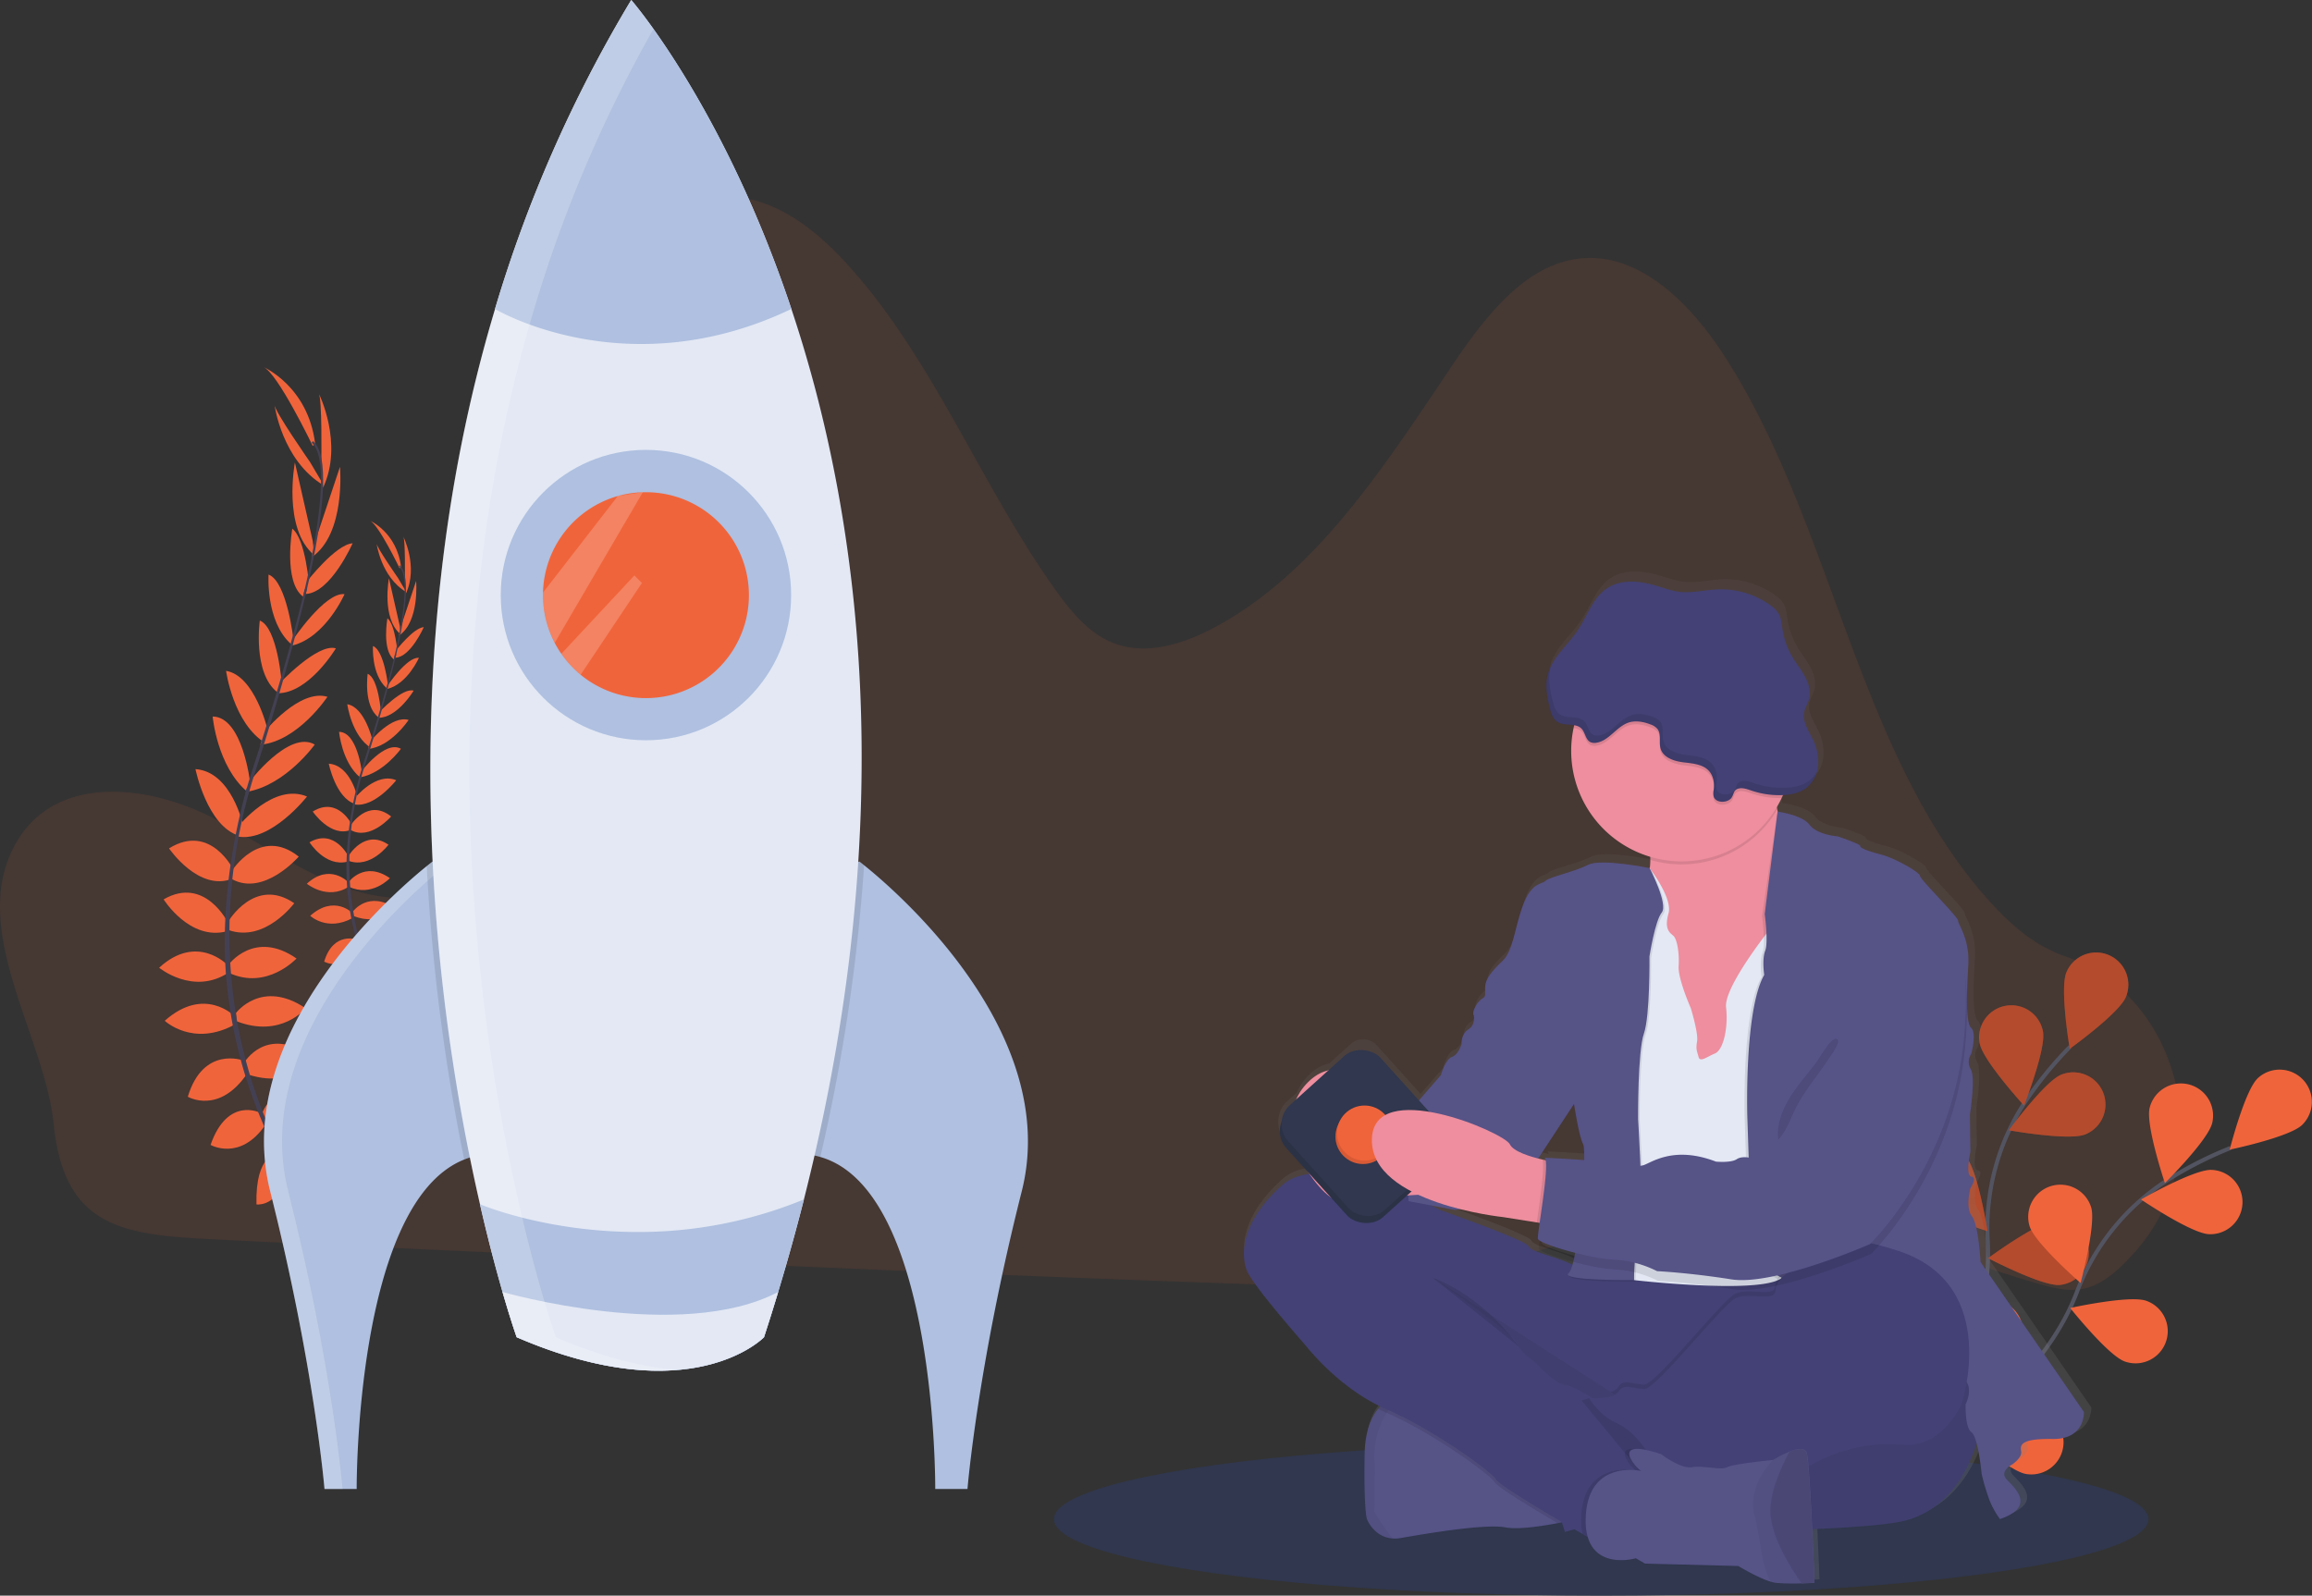<svg data-name="Layer 1" xmlns="http://www.w3.org/2000/svg" width="1140.56" height="787.27" viewBox="0 0 1140.56 787.27"><rect x="0" y="0" width="1140.56" height="787.27" fill="#333333" stroke="none"/><defs><linearGradient id="a" x1="852.39" y1="835.88" x2="852.39" y2="338.33" gradientUnits="userSpaceOnUse"><stop offset="0" stop-color="gray" stop-opacity=".25"/><stop offset=".54" stop-color="gray" stop-opacity=".12"/><stop offset="1" stop-color="gray" stop-opacity=".1"/></linearGradient></defs><title>maker launch</title><path d="M8.76 414.46c20.16-32.93 65.75-27.19 98.08-10s64.59 42.85 100.17 37.92c30-4.16 54.6-30.32 67.89-60.5s17.19-64.21 20.93-97.54q7.05-62.81 14.09-125.7c1.72-15.33 3.75-31.51 12.37-43.64 11.39-16 32.27-20.92 50.13-16.11s33.09 17.71 46.12 32.1c41.74 46.08 65.39 108.37 101.88 159.65 7.43 10.44 15.82 20.76 26.92 25.8 16 7.25 34.37 2.12 50-5.95 51-26.29 85.26-79.94 118.93-130 16.38-24.33 36.35-50.35 63.6-53 28.67-2.85 53.56 21.58 70.41 47.45 54.08 83.24 65.67 196.88 131 269.48 8.11 9 17.06 17.32 27.37 22.91a70.65 70.65 0 0 0 10.6 4.65c57 19.73 76 98.93 33.84 145.89-.91 1-1.84 2-2.78 3-6.26 6.61-13.35 12.86-21.81 14.83-7.87 1.82-16-.28-23.8-2.55-49.86-14.55-99.12-36.79-150.67-35.71-50.16 1-97.74 24.17-147.34 32.51-33.35 5.61-67.28 4.49-101 3.28q-168.46-6.06-336.85-14.1c-55.72-2.56-111.46-5-167.17-7.85-42.92-2.23-70.26-7.14-75.24-56.95-4.36-43.62-43.52-97.63-17.67-139.87z" fill="#f0643b" opacity=".1"/><ellipse cx="789.9" cy="749.54" rx="269.99" ry="37.73" fill="#30374e"/><path d="M148.74 586.77s13.2-3 21.85 5.87c0 0-5.56 5-18.64-.54zm-1.46-.13s-7.82 11.08-2.86 22.45c0 0 6.76-3.25 6.57-17.45zm-8.8-16.7s4.69-10.15 27 2.12c0 0-2.4 6.78-11.88 6.88s-12.32-4.01-15.12-9zm-1.42-.62s-11.17-.52-10.54 24.92c0 0 7.13 1 11.58-7.38s2.09-12.71-1.04-17.54zm-7.78-19.8s5-17.68 28.47-6.88c0 0-4.1 16.19-25.8 12.64zm-8.71-25.34s10.58-18.24 32.49-3.44c0 0-6.19 16.87-30.29 9.55zm-4.14-24.4s12.63-16.95 34.36-2.31c0 0-12.06 14.94-34.09 6.4zm-3.74-23.72s12.76-17.66 33.59-3.15c0 0-14.68 15.83-33.33 7.07zm-.18-21.26s13.15-22.53 32.65-9.17c0 0-14.42 19.57-32.37 13.26zm1.77-24.98s14-22.4 33.09-7.18c0 0-17.1 19.75-32.87 11.15zm3.63-22.46s17-21.31 33.55-14.37c0 0-17.68 22.6-34 19.76zm5-21.4s19.54-26 32.37-18.62c0 0-14.31 20.09-33.58 23.35zm7.62-24.94s17.17-21.32 31-17.24c0 0-14.45 21.89-33.1 23.68zm6.85-23.31s19.18-20.6 28.31-17.82c0 0-13.35 22.36-28.92 22.15zm6.77-21.56s16.09-24.15 25.82-23c0 0-9.31 21.19-25.66 25.33zm6.99-28.91s14.39-18.66 22.81-19.18c0 0-10.71 24.34-23.07 25zm4-19.21l12.58-37.69s3 33.1-14 44.62zm3.39-40.86s.44-30.79-1.33-33.17c0 0 12.47 24.74 2.14 46.71zm-29.89 321.98s-16.26-8.62-24.77 15.73c0 0 14.5 8.28 27-9.81zM120 523.23s-19.72-7.45-27.35 17.88c0 0 15.47 9.15 29.51-11.76zm-4.36-21.92s-14.79-15.11-34.36 2.33c0 0 13.94 13.19 34.63 1.79zm-3.42-25.21s-15-15.81-33.71 1.36c0 0 16.66 13.73 34 2.55zm.33-20.7s-11.36-23.47-31.83-11.67c0 0 12.86 20.63 31.24 15.74z" fill="#f0643b"/><path d="M115.45 429.64s-11.33-23.9-32.06-11.07c0 0 14.66 21.61 31.34 14.93zm4.53-22.3s-5.64-26.65-23.55-27.87c0 0 5.68 28.13 21.51 32.88zm3.39-21.36s-3.67-32.31-18.46-32.46c0 0 2.15 24.57 17.11 37.15zm8.63-25.99s-6.21-26.66-20.47-29c0 0 3.5 26 19.53 35.72zm7.06-22.2s-2-28.07-10.9-31.62c0 0-3.61 25.78 8.65 35.38zm5.73-21.99s-3.15-28.85-12.31-32.32c0 0-1.5 23.09 11.1 34.3zm7.75-26.34s-1.64-23.51-8.35-28.61c0 0-4.58 26.19 5.35 33.56z" fill="#f0643b"/><path d="M154.28 266.92l-8.8-38.74s-6.23 32.64 9.57 45.78zm-1.37-39s-17.63-25.28-17.49-28.22c0 0 3.54 27.48 24.41 39.89zm1.37-7.89s-17.46-36.39-24.43-39c0 0 22.09 9.43 25.61 37.8z" fill="#f0643b"/><path d="M150.82 293.25l-1-.25c9.85-42 11.24-68.48 3.9-74.56l.68-.82c7.74 6.44 6.52 32.6-3.58 75.63z" fill="#444053"/><path d="M122.54 391.91l-1.55-.43c1.09-3.86 2.27-7.79 3.53-11.66 11-33.72 20.14-65 25.75-88.94l1.27-.75c-5.62 24-14.51 56.43-25.49 90.18-1.25 3.86-2.43 7.76-3.51 11.6z" fill="#444053"/><path d="M169.59 616.31c-.22-.21-22.22-21.87-39.12-60.24a232.37 232.37 0 0 1-18.61-70.77c-3-30.53 1.1-65.13 10-96.9l1.28 1.32c-20 71.31-6.19 130.34 9.23 165.4 16.73 38 38.48 59.45 38.7 59.66z" fill="#444053"/><path d="M193.81 502.1s8-1.83 13.22 3.55c0 0-3.37 3-11.27-.33zm-.87-.07s-4.72 6.7-1.72 13.57c0 0 4.08-2 4-10.55zm-5.32-10.11s2.83-6.13 16.3 1.29c0 0-1.45 4.09-7.18 4.15s-7.41-2.42-9.12-5.44zm-.86-.37s-6.76-.31-6.38 15.06c0 0 4.31.6 7-4.46s1.27-7.68-.62-10.6zm-4.73-11.97s3.07-10.69 17.23-4.18c0 0-2.47 9.79-15.59 7.64zm-5.24-15.32s6.39-11 19.64-2.08c0 0-3.75 10.2-18.31 5.77zm-2.51-14.75s7.64-10.25 20.77-1.4c0 0-7.28 9-20.6 3.87zm-2.26-14.34s7.72-10.68 20.31-1.9c0 0-8.87 9.57-20.15 4.27zm-.1-12.86s8-13.61 19.73-5.54c0 0-8.72 11.83-19.57 8zm1.04-15.09s8.49-13.55 20-4.38c0 0-10.34 11.94-19.88 6.74zm2.22-13.58s10.27-12.88 20.28-8.68c0 0-10.69 13.66-20.53 11.94zm3.02-12.94s11.81-15.71 19.57-11.26c0 0-8.65 12.15-20.3 14.12zm4.61-15.06s10.38-12.89 18.76-10.42c0 0-8.73 13.23-20 14.31zm4.14-14.11s11.59-12.45 17.11-10.77c0 0-8.06 13.51-17.48 13.39zm4.09-13.03s9.73-14.6 15.61-13.92c0 0-5.62 12.81-15.51 15.32zm4.24-17.48s8.7-11.28 13.79-11.6c0 0-6.48 14.72-13.95 15.09zm2.41-11.62l7.59-22.76s1.8 20-8.49 27zm2.05-24.7s.26-18.61-.81-20.05c0 0 7.54 14.95 1.29 28.24zm-18.08 194.66s-9.82-5.22-15 9.5c0 0 8.77 5 16.33-5.92zm-5.21-15.72s-11.93-4.5-16.54 10.81c0 0 9.35 5.53 17.84-7.1zm-2.65-13.21s-8.93-9.13-20.77 1.4c0 0 8.43 8 20.94 1.08zm-2.06-15.24s-9.07-9.55-20.38.83c0 0 10.07 8.29 20.54 1.54zm.2-12.55s-6.87-14.19-19.25-7.06c0 0 7.78 12.47 18.89 9.52z" fill="#f0643b"/><path d="M173.69 407.09s-6.85-14.45-19.41-6.69c0 0 8.86 13.07 18.95 9zm2.74-13.45s-3.41-16.12-14.24-16.85c0 0 3.43 17 13 19.87zm2.05-12.93s-2.2-19.53-11.2-19.63c0 0 1.3 14.86 10.34 22.47zm5.21-15.71s-3.75-16.12-12.37-17.54c0 0 2.12 15.71 11.81 21.59zm4.27-13.42s-1.23-17-6.58-19.12c0 0-2.19 15.59 5.22 21.39zm3.47-13.3s-1.9-17.44-7.44-19.54c0 0-.91 14 6.71 20.74zm4.68-15.92s-1-14.21-5-17.3c0 0-2.77 15.84 3.23 20.29z" fill="#f0643b"/><path d="M197.19 308.73l-5.32-23.42s-3.77 19.74 5.78 27.68zm-.85-23.57s-10.65-15.27-10.57-17.06c0 0 2.13 16.61 14.75 24.11zm.8-4.78s-10.56-22-14.77-23.55c0 0 13.36 5.7 15.48 22.86z" fill="#f0643b"/><path d="M195.07 324.64l-.63-.15c6-25.39 6.8-41.4 2.36-45.07l.41-.5c4.71 3.9 3.97 19.72-2.14 45.72z" fill="#444053"/><path d="M177.98 384.3l-.94-.27c.66-2.33 1.38-4.7 2.14-7 6.63-20.39 12.17-39.3 15.56-53.77l.77-.46c-3.4 14.5-8.77 34.12-15.41 54.53-.76 2.31-1.47 4.64-2.12 6.97z" fill="#444053"/><path d="M206.42 519.96c-.13-.13-13.43-13.22-23.65-36.42a140.72 140.72 0 0 1-11.25-42.78c-1.83-18.46.67-39.38 6.06-58.59l.77.8c-12.09 43.11-3.74 78.8 5.58 100 10.12 23 23.26 35.93 23.4 36.06z" fill="#444053"/><path d="M236.5 569.96a38.24 38.24 0 0 0-7.5 2.14c-53.94 21.54-53.04 162.54-53.04 162.54h-15.88s-5-60.51-26.79-146.84c-19.63-77.67 60.88-147.28 77.23-160.48 1.84-1.47 2.86-2.25 2.86-2.25 81.09 29.8 23.12 144.89 23.12 144.89z" fill="#afc0e0"/><path d="M219.28 427.52c-1.87-.86-3.8-1.68-5.85-2.43 0 0-1 .78-2.86 2.25-16.35 13.2-96.86 82.81-77.23 160.48 21.79 86.33 26.74 146.82 26.74 146.82h8.93s-4.95-60.51-26.79-146.84c-19.55-77.31 60.18-146.66 77.06-160.28z" fill="#fff" opacity=".2"/><path d="M504.04 587.82c-21.84 86.33-26.76 146.82-26.76 146.82h-15.91s1-147.36-56.73-163.81a31.53 31.53 0 0 0-3.81-.89s-58-115.09 23.12-144.87c0 0 .82.61 2.3 1.8 15.03 12.03 97.64 82.38 77.79 160.95z" fill="#afc0e0"/><path d="M236.5 569.96a38.24 38.24 0 0 0-7.5 2.14 979.21 979.21 0 0 1-18.48-144.76c1.84-1.47 2.86-2.25 2.86-2.25 81.09 29.78 23.12 144.87 23.12 144.87zm189.78-143.07a901 901 0 0 1-21.61 144 31.53 31.53 0 0 0-3.81-.89s-58-115.09 23.12-144.87c-.03-.04.79.57 2.3 1.76z" opacity=".1"/><path d="M396.59 591.78q-8.4 33.14-19.69 68s-35.72 37.21-122 0c0 0-8.62-24.3-18.1-65.61-20.87-90.83-45.9-263.92 7.43-441.71A661.75 661.75 0 0 1 311.41 0s45.56 52.31 79 152.43 54.72 248.07 6.18 439.35z" fill="#e3e8f4"/><circle cx="318.66" cy="293.6" r="71.63" fill="#afc0e0"/><path d="M369.46 293.64a50.8 50.8 0 0 1-83 39.29 51.33 51.33 0 0 1-9.52-10.33 50 50 0 0 1-3.28-5.39 50.7 50.7 0 0 1-5.79-23.57v-1.21a50.86 50.86 0 0 1 37-47.72 52.53 52.53 0 0 1 12.24-1.86h1.52a50.8 50.8 0 0 1 50.83 50.79z" fill="#f0643b"/><path d="M390.4 152.43c-81.27 38.91-146.22 0-146.22 0A661.75 661.75 0 0 1 311.41 0s45.56 52.31 78.99 152.43zm6.19 439.35q-5.7 22.44-12.7 45.65-3.32 11.07-7 22.32s-35.72 37.21-122 0c0 0-2.8-7.89-7-22.32-3.14-10.9-7.05-25.51-11.13-43.29 0 0 32.12 13.71 77.71 13.71a214.11 214.11 0 0 0 82.12-16.07z" fill="#afc0e0"/><path d="M383.89 637.43q-3.32 11.07-7 22.32s-35.72 37.21-122 0c0 0-2.8-7.89-7-22.32-.01 0 87.93 25.3 136 0z" fill="#e3e8f4"/><path d="M304.9 244.64l-.11.08-36.9 47.64v1.21a50.7 50.7 0 0 0 5.79 23.57l43.48-74.36zm11.78 43l-30.22 45.25a51.33 51.33 0 0 1-9.52-10.33l36-38.64z" fill="#fff" opacity=".2"/><path d="M274.2 659.76s-8.62-24.31-18.1-65.61c-20.87-90.84-45.9-263.93 7.43-441.72a664.18 664.18 0 0 1 58.85-138.09c-6.77-9.49-11-14.33-11-14.33a661.68 661.68 0 0 0-67.2 152.42c-53.33 177.79-28.3 350.88-7.43 441.72 9.48 41.3 18.1 65.61 18.1 65.61 34.09 14.69 60.28 17.77 79.5 16.13-16.42-1.25-36.36-5.88-60.15-16.13z" fill="#fff" opacity=".2"/><path d="M936.98 728.93s46.74-58.16 43.64-116.41a113.05 113.05 0 0 1 18.54-69.06 190.19 190.19 0 0 1 22-27" fill="none" stroke="#535461" stroke-miterlimit="10" stroke-width="2"/><path d="M1019.39 479.78c-3.34 8.11 1.66 37.68 1.66 37.68s24.37-17.48 27.71-25.59a15.88 15.88 0 0 0-29.37-12.09zm-42.78 34.94c1.61 8.62 21.88 30.72 21.88 30.72s11-27.91 9.35-36.54a15.884 15.884 0 0 0-31.23 5.82zm-30.54 77.22c5.74 6.63 34.4 15.48 34.4 15.48s-4.64-29.63-10.38-36.27a15.88 15.88 0 0 0-24 20.79zm-9.95 63.63c4.53 7.51 31.28 21.07 31.28 21.07s.44-30-4.09-37.5a15.884 15.884 0 1 0-27.19 16.43zm92.56-95.86c-8.14 3.25-37.66-2.05-37.66-2.05s17.72-24.19 25.87-27.45a15.884 15.884 0 0 1 11.79 29.5zm-12.58 74.27c-8.74.67-35.32-13.22-35.32-13.22s24.14-17.79 32.89-18.46a15.89 15.89 0 0 1 2.43 31.68zm-22.13 70.5c-8.51 2.14-37.05-7.06-37.05-7.06s20.79-21.61 29.3-23.74a15.88 15.88 0 1 1 7.75 30.8z" fill="#f0643b"/><path d="M1019.39 479.78c-3.34 8.11 1.66 37.68 1.66 37.68s24.37-17.48 27.71-25.59a15.88 15.88 0 0 0-29.37-12.09zm-42.78 34.94c1.61 8.62 21.88 30.72 21.88 30.72s11-27.91 9.35-36.54a15.884 15.884 0 0 0-31.23 5.82zm-30.54 77.22c5.74 6.63 34.4 15.48 34.4 15.48s-4.64-29.63-10.38-36.27a15.88 15.88 0 0 0-24 20.79zm-9.95 63.63c4.53 7.51 31.28 21.07 31.28 21.07s.44-30-4.09-37.5a15.884 15.884 0 1 0-27.19 16.43zm92.56-95.86c-8.14 3.25-37.66-2.05-37.66-2.05s17.72-24.19 25.87-27.45a15.884 15.884 0 0 1 11.79 29.5zm-12.58 74.27c-8.74.67-35.32-13.22-35.32-13.22s24.14-17.79 32.89-18.46a15.89 15.89 0 0 1 2.43 31.68zm-22.13 70.5c-8.51 2.14-37.05-7.06-37.05-7.06s20.79-21.61 29.3-23.74a15.88 15.88 0 1 1 7.75 30.8z" opacity=".25"/><path d="M937.4 726.5s66.3-34.24 87.07-88.74a113 113 0 0 1 44.94-55.63 189.91 189.91 0 0 1 31-15.76" fill="none" stroke="#535461" stroke-miterlimit="10" stroke-width="2"/><path d="M1113.7 532.1c-6.34 6.07-13.75 35.13-13.75 35.13s29.36-6.11 35.7-12.17a15.897 15.897 0 0 0-21.95-23zm-53.26 14.61c-2 8.54 7.55 37 7.55 37s21.29-21.07 23.35-29.66a15.88 15.88 0 0 0-30.9-7.34zm-59.22 58.22c2.56 8.39 25.18 28.09 25.18 28.09s7.77-29 5.21-37.35a15.885 15.885 0 0 0-30.39 9.26zm-34.88 54.14c1.1 8.71 20.06 31.94 20.06 31.94s12.56-27.23 11.45-35.94a15.881 15.881 0 0 0-31.51 4zm123.47-50.13c-8.77-.32-33.6-17.13-33.6-17.13s26-14.93 34.77-14.61a15.88 15.88 0 1 1-1.17 31.74zm-41.6 62.8c-8.27-2.93-26.94-26.4-26.94-26.4s29.29-6.47 37.55-3.54a15.882 15.882 0 1 1-10.61 29.94zm-48.81 55.49c-8.64-1.49-31-21.47-31-21.47s27.77-11.32 36.41-9.83a15.881 15.881 0 1 1-5.4 31.3z" fill="#f0643b"/><path d="M1061.39 750.72L1010 676.19s-1-18.45-4.32-22.76-.72-13.9-.72-13.9 3.6-5.27.48-5.75-.48-12.23-.48-12.23l-.24-18.69s2.88-18 .48-22.28a7.07 7.07 0 0 1 .24-7.67s2.88-10.31 0-12.94-2.16-18.7-1.44-31.4-5.05-19.89-5.05-21.81-19-20.61-19-22.28-12-8.63-19.21-10.55-10.81-3.35-10.57-4.31-11.29-4.79-11.29-4.79-10.09-.72-13.94-5.76-15.59-6.48-15.93-6.53c-.07-.33-.15-.67-.22-1s-.15-.72-.22-1.08c.91-1.53 1.75-3.09 2.51-4.7.23-.49.45-1 .66-1.46 4.21-.19 8.53-1.09 11.83-3.67a16.11 16.11 0 0 0 5.75-11.49 25.19 25.19 0 0 0-2.81-12.77c-2.1-4.32-5.19-8.79-4.13-13.47.47-2 1.68-3.8 2.3-5.78 1.17-3.75.09-7.87-1.73-11.35s-4.35-6.54-6.37-9.91a38.7 38.7 0 0 1-5.07-14c-.41-2.6-.57-5.34-1.88-7.63a14.21 14.21 0 0 0-4.21-4.25 42.07 42.07 0 0 0-25.82-7.83c-6.54.23-13.06 2-19.55 1.19-3.91-.48-7.64-1.87-11.42-3-8.06-2.38-17.35-3.36-24.37 1.25s-9.81 13.68-14.56 20.77c-4.2 6.28-10.36 11.54-13.56 18.18 0-.12.06-.25.1-.38a21.75 21.75 0 0 0-1.79 4.84c-1.22 5.22-.2 10.68 1.07 15.89.65 2.69 1.55 5.61 3.88 7.1s5.63 1.16 8.39 1.65c-.1.45-.22.91-.32 1.37a54.9 54.9 0 0 0 38.09 64v1.46a36.33 36.33 0 0 1-.25 4.12s-24.15-5-30.64-1.6-19.22 6-21.14 7.9-6.72.48-11 11.75-4.8 22.76-10.33 28-8.4 8.87-8.64 12.71.72 4.79-1.45 6-5.28 6.23-4.32 8.15c0 0 1.2 4.79-2.64 7.18s-3.37 7.19-3.37 7.19-1.44 5.28-4.8 6.47-5.53 9.11-5.53 9.11L730.52 596l-21.59-23.9a9.1 9.1 0 0 0-12.85-.66l-10.6 9.56a20.94 20.94 0 0 0-10.61 6.32 27.35 27.35 0 0 0-5.49 8.18l-5.81 5.22a14.75 14.75 0 0 0-1.49 16.28l13.83 15.29.09.13c-5.23.66-9.85 2.34-13.38 5.45-20.65 18.21-20.9 35-17.77 42.65s29.3 37.15 29.3 37.15 15.21 19.77 37.17 30.29l-.17.17c-.43.46-.86 1-1.28 1.5l-.36.46-.33.46-.39.58c-.11.15-.21.31-.31.47s-.28.45-.41.69l-.27.46c-.16.3-.33.61-.49.93l-.16.31c-.2.42-.4.85-.59 1.3-.07.16-.13.33-.2.49-.12.31-.25.63-.37 1s-.15.41-.22.62-.21.62-.31.94-.14.45-.2.67-.2.7-.29 1.06-.11.42-.17.65c-.13.55-.26 1.12-.37 1.72 0 .22-.08.45-.12.68q-.12.6-.21 1.23c-.05.29-.08.58-.12.87s-.1.79-.15 1.19l-.09.92c0 .44-.08.9-.11 1.36 0 .28 0 .56-.05.84 0 .76-.08 1.52-.09 2.32-.48 28 1.16 32.11 1.16 32.11s3.39 8.93 12.75 9.57a16.3 16.3 0 0 0 4.11-.22c12.49-2.16 41.79-7.19 52.12-5.27 6.21 1.15 17.71-.55 25.9-2.1l2.15-.41 1.5 4.76 4.75-1.3 4 2.33 2.55 1.46c4.74 16.08 24 10.6 24 10.6L843 826l46.36 1.2s10 6 16.41 7.88a15.24 15.24 0 0 0 2.33.51 105.21 105.21 0 0 0 12.92.24c3.55-.09 6.3-.24 6.3-.24s-.47-12.59-1.15-26.68c17.72-.74 33.43-1.85 42.94-3.52 24.76-4.35 35.09-26.86 38.89-38.89a113.19 113.19 0 0 1 2.43 14.93 106.74 106.74 0 0 0 3.85 12.94 43.73 43.73 0 0 0 5.28 9.58c18.26-6.23 7.21-15.57 3.36-19.65s2.65-7.43 2.65-7.43 5-3.35 4.56-6.47-.72-6.47 15.61-6.23 15.65-13.45 15.65-13.45zm-253.66-153c.21 1.37 2.49 16.14 4.55 20 .43.82.6 3.73.54 7.89-9.68-.77-19.76-1.18-19.76-1.18a2.32 2.32 0 0 1 .52 1.23l-1.52-.34-2.21-.54 17.83-27.12zm-35.32 56.2l16.75 2.66 1.41.22a55.11 55.11 0 0 0-.87 7.91c0 .25.38.55.92.9a21.57 21.57 0 0 0-.33 4c.27 1.33 8.1 4.19 17.08 6.57-.12.48-.24.94-.36 1.37-7.93-4.17-20.43-6.12-21.87-9.22s-44-18-44-18-1.55-.82-4.23-2.12l11.2 2.12 3.08-.31a167.91 167.91 0 0 0 21.22 3.88z" transform="translate(-29.72 -56.36)" fill="url(#a)"/><path d="M976.99 704.79s-6.66 40.23-40.47 46.18-146.66 4.76-146.66 4.76-64.52-9.28-87.85-63.8-38.33-76.19-18.33-77.14 127.85 36.43 134 36.9 165.26-82.85 159.31 53.1z" fill="#434175"/><path d="M976.99 704.79s-6.66 40.23-40.47 46.18-146.66 4.76-146.66 4.76-64.52-9.28-87.85-63.8-38.33-76.19-18.33-77.14 127.85 36.43 134 36.9 165.26-82.85 159.31 53.1z" opacity=".05"/><path d="M674.35 749.54s3.37 8.88 12.64 9.51a16.43 16.43 0 0 0 4.07-.22c12.38-2.14 41.43-7.14 51.66-5.24 6.16 1.15 17.55-.55 25.66-2.08 5.4-1 9.34-2 9.34-2S768.2 717.85 767 716.9s-42.85-25.95-42.85-25.95l-33-2.37h-.1s-6.11.41-11.18 6.57c-3.49 4.21-6.48 11.13-6.68 22.47-.46 27.87 1.16 31.92 1.16 31.92z" fill="#565387"/><path d="M674.35 749.54s3.37 8.88 12.64 9.51a135.54 135.54 0 0 1-9-13.08l.17-23.09c-1.47-17.29 6.62-28.36 13-34.27h-.1s-17.38 1.18-17.86 29 1.15 31.93 1.15 31.93z" opacity=".05"/><path d="M817.48 699.07l30.71-24 48.33-47.62s-5.22-.25-13.09-.59c-2 1.25-7.45 5.18-7.65 10-.24 5.82-13.07.4-19.73 3.73s-39.28 45.08-45 44.81-10.23-2.9-12.62 1.15c0 .09-.11.17-.17.26zm-137.6-3.9c1.09.53 2.19 1 3.32 1.52 23.34 10 52.14 31 54.29 34.76 1.3 2.32 18 12.46 30.89 20.06 5.4-1 9.34-2 9.34-2S768.2 717.85 767 716.9s-42.85-25.95-42.85-25.95l-33-2.37h-.1s-6.1.43-11.17 6.59z" opacity=".1"/><path d="M615.12 626.93c3.09 7.62 29 36.91 29 36.91s16.42 21.42 39.76 31.42 52.14 31 54.28 34.76c1.38 2.45 20 13.65 33.08 21.35l2.93 1.71 6.5 3.77 3.44 2s8-6.4 15.91-12.84 15.63-12.75 15.76-13.11c.23-.71 3.32-8.81 2.61-9.28-.37-.25-2-3.55-5-7.37a33.82 33.82 0 0 0-12.13-10c-11-5-15.71-16.38-15.71-16.38s-1-.76-2.63-1.76c-2.82-1.78-7.35-4.34-10.7-4.77-5.25-.66-15-11.37-15-11.37s-6.67-4.29-9.29-9.76c-2.5-5.22-39.42-30.58-42.84-32.92l89.51 57.48 21.42 13.77 30.71-24 48.34-47.62s-6.5-.32-16-.72c-23.49-1-65.21-2.61-70.48-1.42a40.17 40.17 0 0 1-13.1.85s-11.88.54-19.74-3.61-20.25-6.09-21.68-9.16-43.57-17.85-43.57-17.85-57.37-30.47-77.85-12.37-20.63 34.68-17.53 42.29z" fill="#434175"/><path d="M800.1 452.19l7.38 24.52 9.52 55.23 35 2.38 10.13-16.8 10.15-16.77s6.3-22.32 10.83-43.91c4-19.1 6.62-37.64 2.26-39.65-3.86-1.79-6.4-8.22-8-15.14-.21-.85-.4-1.72-.58-2.59a134.62 134.62 0 0 1-2.32-17.75s-73.33-3.8-63.09 26.43a48.18 48.18 0 0 1 2.76 16.08 38.23 38.23 0 0 1-.25 4.09 34.3 34.3 0 0 1-13.79 23.88z" fill="#ee8e9e"/><path d="M784.86 448.14l2.62 41.66 5.95 35.47 6.67 16.43 5.95 89.88s57.41 6.64 71.37-.12a6.14 6.14 0 0 0 2.53-2c16.86-25.43 11.33-99.19 11.33-99.19l6.43-47.63-4.29-24.72-10.35-1.1-8-.85s-1.8 2.22-4.4 5.65c-7.06 9.32-20 27.65-19.17 35.3 1.18 10.48-1.43 21.19-5.48 22.86s-7.38 4.52-8.09 1.67-1.43-3.57-.72-7.62-3.1-16.43-3.1-16.43-6.42-14.52-6-20.71-.71-13.34-2.62-15-4.52-3.34-2.38-11-9.39-22.45-9.39-22.45z" fill="#e3e8f4"/><path d="M860.69 552.19l2.38 71.19 13.75 7.62a6.15 6.15 0 0 0 2.53-2c16.87-25.47 11.34-99.22 11.34-99.22l6.43-47.62-4.29-24.71-10.36-1.1c4-19.1 6.62-37.64 2.27-39.65-3.87-1.79-6.41-8.22-8.06-15.14l-7.4 50.4s.62 4.54.84 9.22c.17 3.48.11 7-.6 8.87-1.67 4.29-.48 11.91-.48 11.91-4.29 7.56-6.43 21.57-7.48 35.1-1.41 17.99-.87 35.13-.87 35.13z" opacity=".1"/><path d="M876.91 400.46s12 1.49 15.8 6.49 13.81 5.69 13.81 5.69 11.43 3.81 11.19 4.76 3.33 2.39 10.48 4.29 19 8.81 19 10.48S966 452.4 966 454.31s5.72 9 5 21.66-1.43 28.57 1.43 31.19 0 12.86 0 12.86a7 7 0 0 0-.15 7.62c2.38 4.29-.47 22.15-.47 22.15l.23 18.57s-2.62 11.66.48 12.14-.48 5.71-.48 5.71-2.62 9.53.72 13.81 4.28 22.62 4.28 22.62l51 74s.72 13.57-15.47 13.33-16 3.1-15.48 6.19-4.52 6.43-4.52 6.43-6.43 3.33-2.62 7.38 14.76 13.33-3.33 19.52a43.16 43.16 0 0 1-5.24-9.52 107.72 107.72 0 0 1-3.81-12.85s-1.67-18.1-5-20.48-2.86-13.81-2.86-13.81 4.76-9.28-1.9-13.09-103.43-57.33-103.43-57.33L862 551.22s-1.67-52.61 8.33-70.23c0 0-1.19-7.62.48-11.9s-.24-18.1-.24-18.1z" fill="#565387"/><path d="M814.51 429.02s-23.93-4.93-30.36-1.6-19 6-21 7.86-6.67.48-10.95 11.67-4.77 22.61-10.24 27.85-8.33 8.81-8.57 12.62.71 4.76-1.43 6-5.24 6.19-4.29 8.1 49.61 43.75 49.61 43.75 2.39 16 4.53 20-2.38 59.76-7.14 63.57 32.14 3.46 32.14 3.46 1.66-36.55 3.09-38.46-1-41-1-41-.24-33.33 2.86-42.14 2.75-38.06 2.75-38.06 2.74-17.57 6.07-21.67-6.07-21.95-6.07-21.95z" opacity=".1"/><path d="M813.8 428.31s-23.94-4.93-30.37-1.6-19 5.95-20.95 7.86-6.66.47-11 11.66-4.76 22.62-10.24 27.86-8.33 8.81-8.57 12.62.72 4.76-1.42 5.95-5.24 6.19-4.29 8.09 49.52 43.81 49.52 43.81 2.38 16 4.52 20-2.38 59.75-7.14 63.56 32.14 3.46 32.14 3.46 1.67-36.55 3.1-38.45-1-41-1-41-.23-33.33 2.86-42.14 2.75-38.1 2.75-38.1 2.74-17.57 6.06-21.66-5.97-21.92-5.97-21.92z" fill="#565387"/><path d="M811.28 408.14a48.18 48.18 0 0 1 2.76 16.08 54.63 54.63 0 0 0 62.65-24.76 134.62 134.62 0 0 1-2.32-17.75s-73.32-3.8-63.09 26.43z" opacity=".1"/><path d="M775.1 370.52a54.52 54.52 0 1 0 1.18-11.33 54.53 54.53 0 0 0-1.18 11.33z" fill="#ee8e9e"/><path d="M740.1 496.7l-13.09 4.05s1.19 4.76-2.62 7.14-3.33 7.15-3.33 7.15-1.43 5.23-4.76 6.42-5.48 9-5.48 9l-10.95 12.62s-4.05 3.33-3.33 5-4.29 2.14-4.29 2.14l2.62 42.42 22.62 4.29 14-1.43 11.43-4.29 10-6 4.56-11.57 20-30.47z" fill="#565387"/><path d="M695.58 553.64s-29-41.91-50.71-19.29 8.81 59.28 15.95 58.09 41.19-3.09 41.19-3.09z" fill="#ee8e9e"/><rect x="671.34" y="583.93" width="61.42" height="69.8" rx="12.62" ry="12.62" transform="rotate(-42.05 613.877 629.306)" fill="#30374e"/><rect x="671.34" y="583.93" width="61.42" height="69.8" rx="12.62" ry="12.62" transform="rotate(-42.05 613.877 629.306)" opacity=".1"/><rect x="672.16" y="580.48" width="61.42" height="69.8" rx="12.62" ry="12.62" transform="rotate(-42.05 614.695 625.858)" fill="#30374e"/><circle cx="672.39" cy="560.74" r="13.57" fill="#f0643b"/><circle cx="672.39" cy="560.74" r="13.57" opacity=".1"/><circle cx="673.15" cy="559.02" r="13.57" fill="#f0643b"/><path d="M676.78 562.41c-.24 31.43 64.76 38.09 64.76 38.09l16.6 2.64 7.44 1.18 3.1-30.68s-3.41-.51-7.67-1.5c-6.29-1.47-14.44-4-16.15-7.55-2.85-5.95-67.85-33.6-68.08-2.18z" fill="#ee8e9e"/><path d="M776.28 359.19a6.47 6.47 0 0 1 4 1.78c1.84 1.95 1.94 5.41 4.33 6.61a4.92 4.92 0 0 0 2.84.33c6.33-.9 10-8 16.07-10 3.46-1.12 7.27-.39 10.65.91a7.93 7.93 0 0 1 3.53 2.27c2 2.63.61 6.5 1.55 9.69 1.31 4.42 6.59 6.18 11.16 6.76s9.72.9 12.77 4.35c2.16 2.45 2.71 6 2.27 9.21a7.29 7.29 0 0 0 0 3.41c1.26 3.57 7.44 3 9.05.22 1.18-2.05.82-3.75 3.6-4.32 1.88-.39 4.09.4 5.83 1a42.71 42.71 0 0 0 15.08 2.32 54.53 54.53 0 1 0-102.73-34.54z" opacity=".1"/><path d="M845.42 393.07a7.29 7.29 0 0 1 0-3.41c.43-3.23-.11-6.77-2.27-9.21-3-3.45-8.2-3.78-12.77-4.35s-9.85-2.33-11.16-6.75c-.94-3.19.48-7.07-1.55-9.7a7.8 7.8 0 0 0-3.52-2.26c-3.39-1.31-7.2-2-10.66-.92-6.07 2-9.74 9.12-16.07 10a4.92 4.92 0 0 1-2.84-.33c-2.39-1.2-2.49-4.66-4.33-6.6-2.89-3.06-8.38-1.09-11.92-3.36-2.31-1.49-3.2-4.38-3.84-7.05-1.26-5.18-2.27-10.61-1.06-15.79 2.07-8.86 10-14.93 15-22.49 4.71-7.05 7.35-16 14.43-20.64s16.17-3.61 24.15-1.24c3.74 1.11 7.44 2.49 11.31 3 6.44.79 12.9-1 19.38-1.18a41.62 41.62 0 0 1 25.59 7.77 14.16 14.16 0 0 1 4.18 4.23c1.29 2.28 1.46 5 1.85 7.58a38.75 38.75 0 0 0 5 13.93c2 3.35 4.51 6.39 6.32 9.85s2.87 7.55 1.71 11.27c-.61 2-1.82 3.73-2.27 5.74-1.06 4.65 2 9.09 4.09 13.38a25.1 25.1 0 0 1 2.78 12.69 16 16 0 0 1-5.7 11.41c-3.37 2.64-7.8 3.52-12.07 3.66a42.78 42.78 0 0 1-15.38-2.31c-1.75-.6-4-1.39-5.83-1-2.78.57-2.42 2.27-3.6 4.32-1.52 2.8-7.69 3.33-8.95-.24z" fill="#434175"/><path d="M816.05 700.5l30.71-24 48.34-47.62s-6.5-.32-16-.72c-1.73 1.76-3.27 4-3.37 6.5-.24 5.82-13.07.41-19.73 3.74s-39.28 45.07-45 44.8-10.23-2.9-12.62 1.15a2.46 2.46 0 0 1-.17.27 6.77 6.77 0 0 1-3.63 2.15z" opacity=".1"/><path d="M754.15 698.83l15.43 49.26 2.42 7.74 7.35-2 16.2-4.45 72.16-19.82s13.56-.18 26-6.93c13.75-7.48 29.26-11.24 44.84-9.78 9.54.89 20.15-3.22 29-19.48 0 0 20-59-30.48-76s-52.88 9-52.88 9-.26.14-.68.42c-2 1.25-7.45 5.18-7.65 10-.24 5.82-13.07.4-19.73 3.73s-39.28 45.08-45 44.81-10.23-2.9-12.62 1.15c0 .09-.11.17-.17.26-1.76 2.43-7.06 3-10.57 3.09-1.91.06-3.3 0-3.3 0l-.45.14-3.74 1.04z" fill="#434175"/><path d="M758.14 603.14l7.44 1.18 3.1-30.68s-3.41-.51-7.67-1.5c1.13 4.25-1.43 20.82-2.87 31z" opacity=".1"/><path d="M952.82 459.64s22.14-6.43 16.66 56.43-46.42 102.57-46.42 102.57-47.14 20.71-68.33 17.38-36.66-4-36.66-4a53.79 53.79 0 0 0-21.43-5.71c-11.91-.48-36.9-7.86-37.38-10.24s6.19-37.38 3.33-40c0 0 33.33 1.37 36.67 3.78s8.09.68 11.66 0 14.53-10.21 36.19-1.87c0 0 7.38.71 10.24-1.19s7.44-.48 7.44-.48 4.49-1.67 5.18-2.67 6.42 0 6.42 0a2.54 2.54 0 0 0 3.58-1.67 15.56 15.56 0 0 1 3.33-5.23s6.43-36.19 18.57-49.76c0 0 3.57-3.1 2.62-6.91s19.79-58.06 48.33-50.43z" opacity=".1"/><path d="M952.28 454.8s22.14-6.43 16.67 56.43-46.48 102.61-46.48 102.61-47.14 20.71-68.33 17.38-36.66-4.05-36.66-4.05a53.72 53.72 0 0 0-21.43-5.71c-11.9-.48-36.9-7.86-37.38-10.24s6.19-37.38 3.34-40c0 0 33.33 1.37 36.66 3.78s8.1.68 11.67 0 14.52-10.2 36.19-1.87c0 0 7.38.71 10.23-1.19s7.45-.48 7.45-.48 4.46-1.67 5.17-2.62 6.43 0 6.43 0a2.53 2.53 0 0 0 3.57-1.66 15.54 15.54 0 0 1 3.33-5.24s6.43-36.19 18.57-49.76c0 0 3.57-3.1 2.62-6.9s19.76-58.1 48.38-50.48z" fill="#565387"/><path d="M780.28 691.01l31.44 38c.12-.11.2-.19.2-.22.24-.72 3.33-8.81 2.62-9.29s-6.19-12.38-17.14-17.38c-6.69-3-11.07-8.49-13.46-12.25z" opacity=".1"/><path d="M780.71 756.85l3.44 2s8-6.4 15.91-12.84 15.63-12.75 15.76-13.11c.23-.71 3.32-8.81 2.61-9.28-.37-.25-2-3.55-5-7.37-21.32-6-7.75 8.83-5.94 9.51 0 0-26-6-27.38 22.31a33.36 33.36 0 0 0 .6 8.78z" opacity=".1"/><path d="M807 768.83l4.53 2.62 46 1.19s9.86 6 16.26 7.82a13.93 13.93 0 0 0 2.31.51 103.27 103.27 0 0 0 12.8.24c3.52-.09 6.25-.24 6.25-.24s-2.18-58-3.82-64c-.78-2.92-4.63-2.28-8.43-.82a55.19 55.19 0 0 0-8.23 4.17s-19.52 1.89-22.62 3.57-11.9-1-17.38 0-15.23-6.45-15.23-6.45c-26.67-8.8-11.67 7.62-9.77 8.34 0 0-25.94-6-27.37 22.31s24.7 20.74 24.7 20.74z" fill="#565387"/><path d="M873.43 746.45c.5 12 9.85 26.89 15.42 34.76 3.52-.09 6.25-.24 6.25-.24s-2.18-58-3.82-64c-.78-2.92-4.63-2.28-8.43-.82-4.57 8.6-9.82 20.63-9.42 30.3z" fill="#565387"/><path d="M873.43 746.45c.5 12 9.85 26.89 15.42 34.76 3.52-.09 6.25-.24 6.25-.24s-2.18-58-3.82-64c-.78-2.92-4.63-2.28-8.43-.82-4.57 8.6-9.82 20.63-9.42 30.3z" opacity=".1"/><path d="M865.57 748.04c3.16 11.58 3.13 24.57 8.17 32.42a13.93 13.93 0 0 0 2.31.51 103.27 103.27 0 0 0 12.8.24c3.52-.09 6.25-.24 6.25-.24s-2.18-58-3.82-64c-.78-2.92-4.63-2.28-8.43-.82a55.19 55.19 0 0 0-8.23 4.17s-13.09 12.9-9.05 27.72z" opacity=".05"/><path d="M707.05 630.58s22.82 7.41 42.16 33.73zM892.51 344.9a4.67 4.67 0 0 1-.14.5 16.15 16.15 0 0 1-.79 2 14.93 14.93 0 0 1 .93-2.5zm-129.12-11.55a21.46 21.46 0 0 1 1.77-4.81c-.12.41-.25.82-.35 1.24-1.21 5.18-.2 10.61 1.06 15.79.65 2.67 1.53 5.56 3.84 7.05 3.55 2.27 9 .29 11.92 3.35 1.84 1.95 1.94 5.41 4.34 6.61a4.91 4.91 0 0 0 2.84.33c6.32-.9 10-8 16.07-10 3.46-1.12 7.26-.39 10.65.92a7.8 7.8 0 0 1 3.52 2.26c2 2.63.61 6.51 1.55 9.69 1.31 4.42 6.59 6.18 11.16 6.75s9.72.9 12.77 4.36c2.16 2.44 2.71 6 2.27 9.21a7.42 7.42 0 0 0 0 3.41c1.26 3.57 7.44 3 9 .22 1.18-2.05.83-3.75 3.61-4.32 1.87-.39 4.08.4 5.82 1a42.78 42.78 0 0 0 15.38 2.31c4.27-.15 8.71-1 12.07-3.66a14 14 0 0 0 3.7-4.5 15.14 15.14 0 0 1-5.1 8.08c-3.36 2.64-7.79 3.52-12.07 3.66a42.69 42.69 0 0 1-15.37-2.31c-1.75-.6-4-1.39-5.83-1-2.78.57-2.43 2.27-3.6 4.32-1.62 2.82-7.79 3.35-9.06-.22a7.42 7.42 0 0 1 0-3.41c.44-3.23-.1-6.77-2.26-9.21-3.06-3.45-8.21-3.78-12.78-4.35s-9.85-2.33-11.15-6.75c-.95-3.19.48-7.07-1.55-9.7a7.88 7.88 0 0 0-3.53-2.26c-3.39-1.31-7.19-2-10.65-.92-6.08 2-9.75 9.12-16.07 10a4.91 4.91 0 0 1-2.84-.33c-2.4-1.2-2.5-4.66-4.34-6.6-2.89-3.06-8.37-1.09-11.91-3.36-2.32-1.49-3.2-4.38-3.85-7.05-1.24-5.19-2.25-10.62-1.03-15.8zM896.2 523.9c-4.36 5.89-9.34 11.34-13.2 17.57s-6.59 13.5-5.78 20.78c4-4.1 5.82-9.76 8.34-14.9 4.26-8.7 10.64-16.08 16-24.08 1-1.53 7.61-10.35 4.28-10.77-2.74-.35-8.15 9.39-9.64 11.4z" opacity=".1"/></svg>